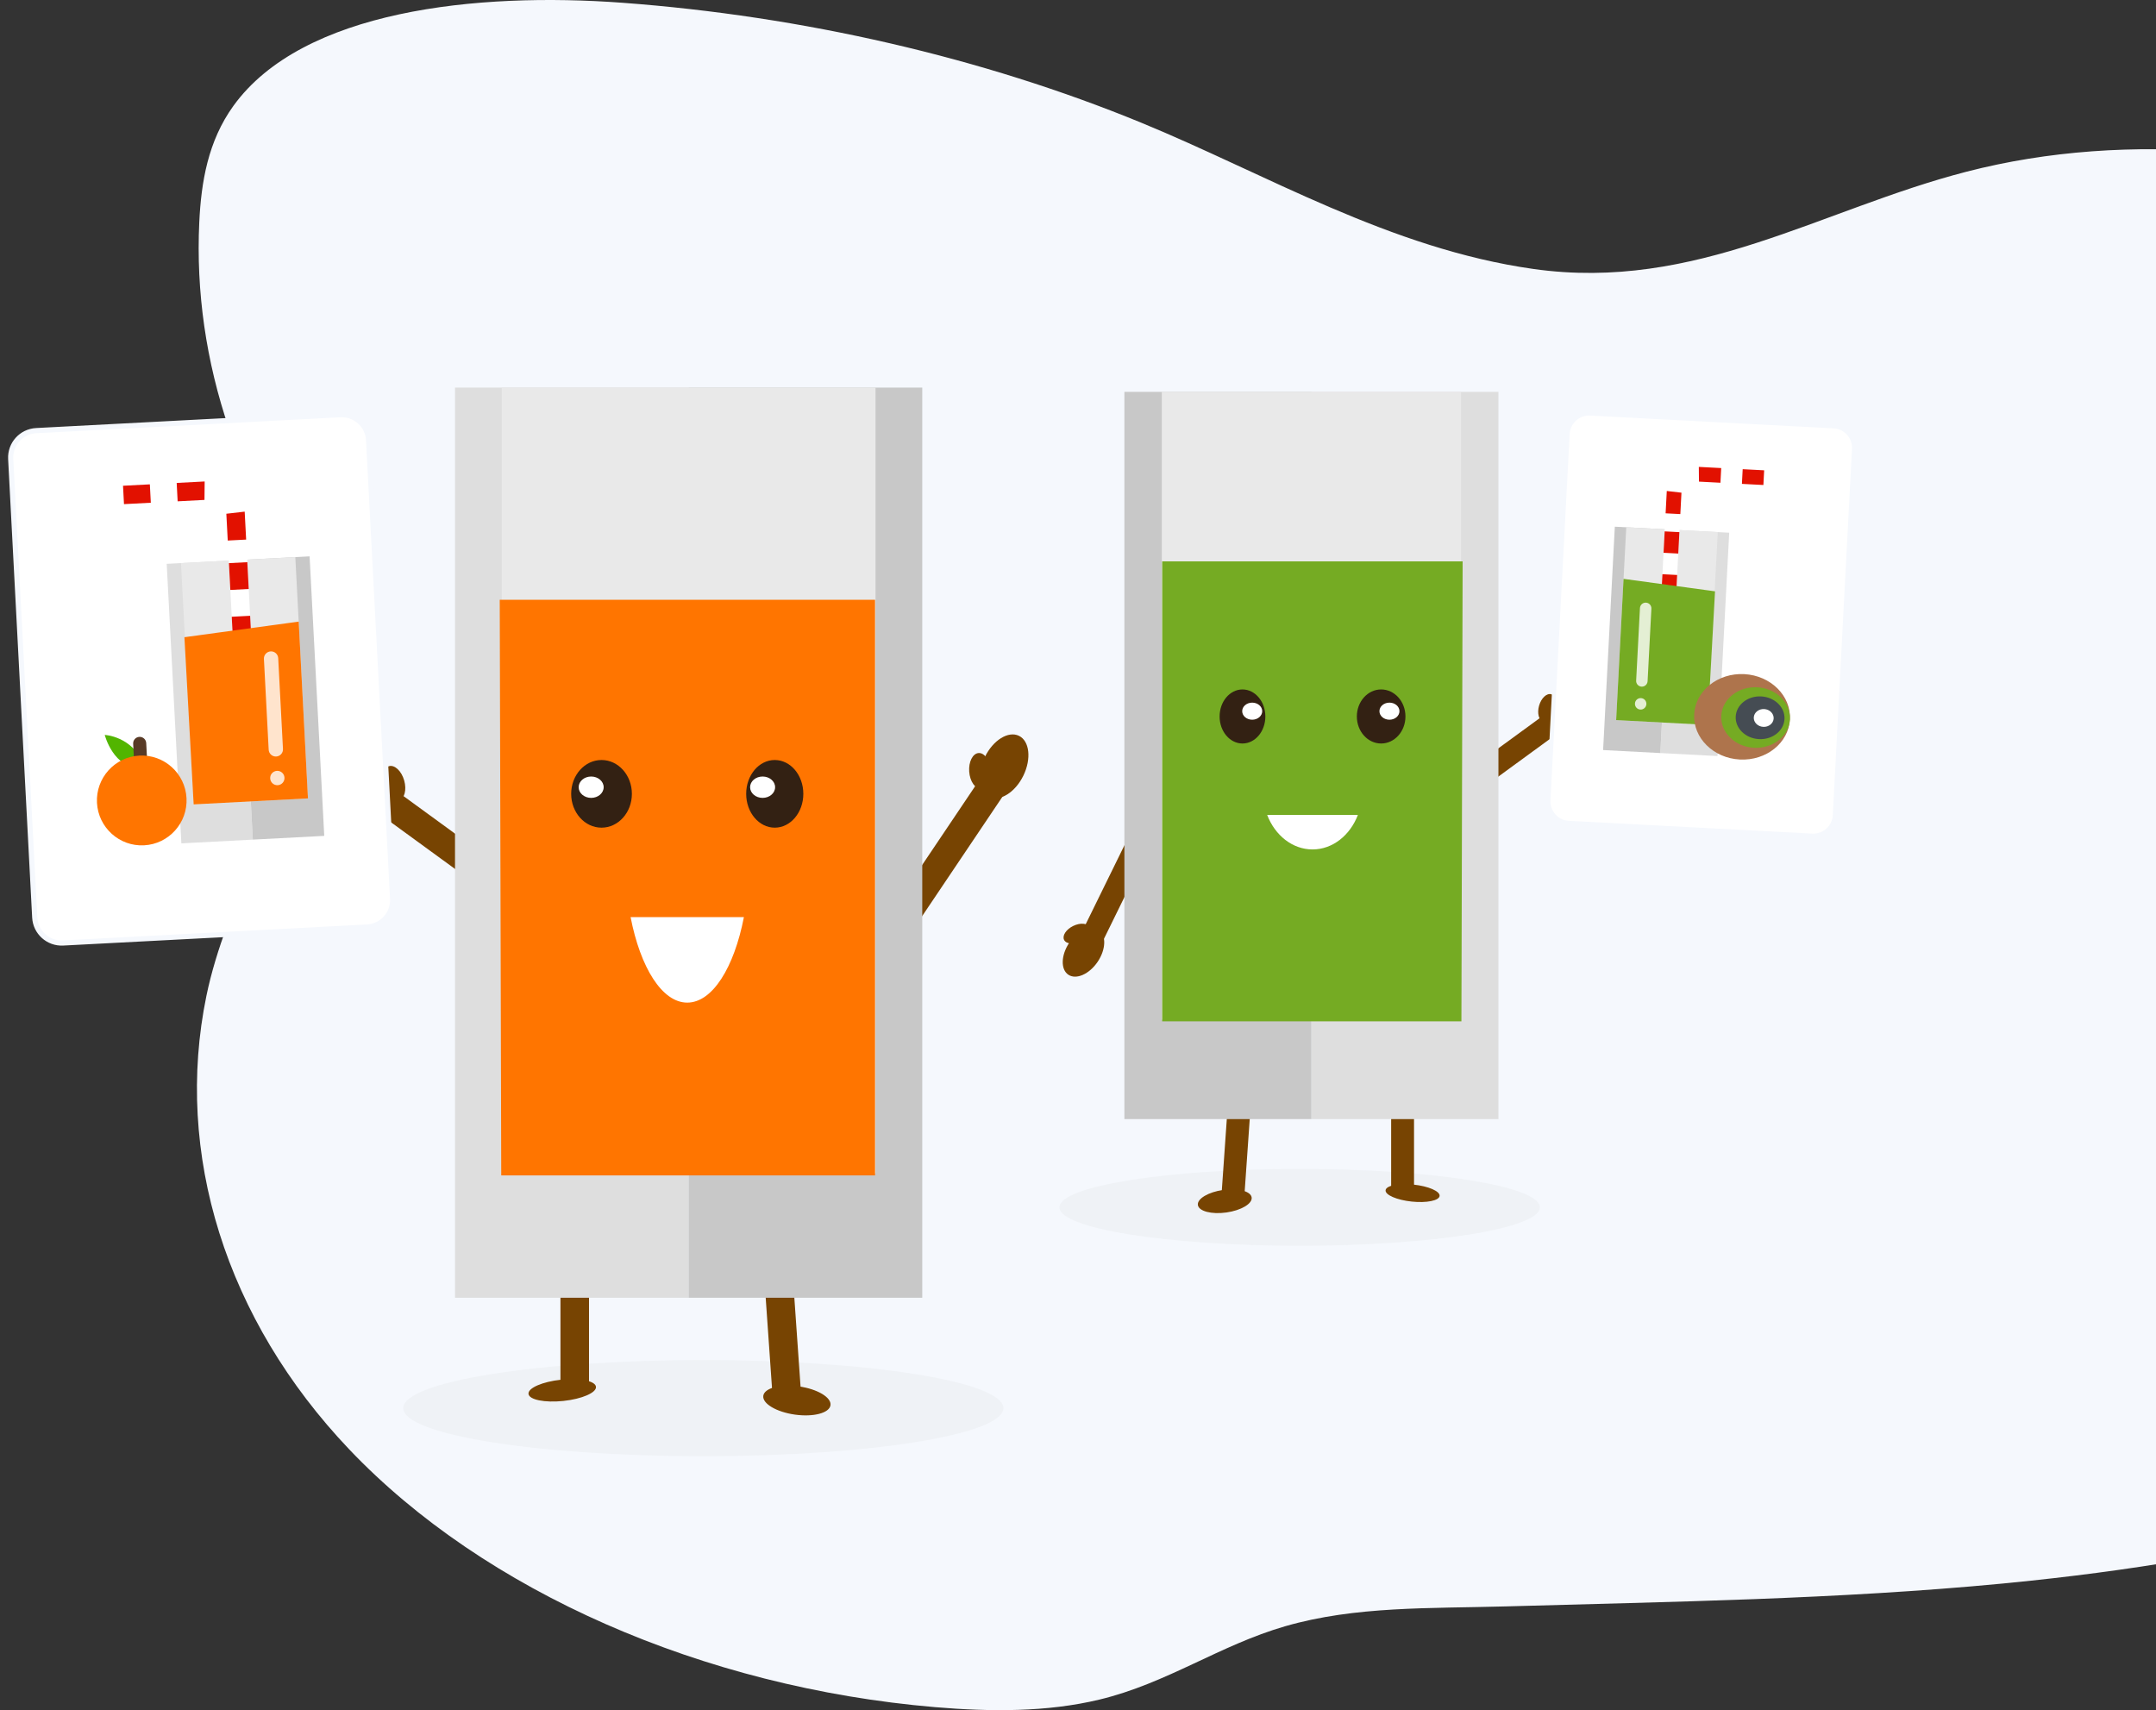 <?xml version="1.0" encoding="UTF-8" standalone="no"?><!DOCTYPE svg PUBLIC "-//W3C//DTD SVG 1.1//EN" "http://www.w3.org/Graphics/SVG/1.1/DTD/svg11.dtd"><svg width="100%" height="100%" viewBox="0 0 832 660" version="1.1" xmlns="http://www.w3.org/2000/svg" xmlns:xlink="http://www.w3.org/1999/xlink" xml:space="preserve" xmlns:serif="http://www.serif.com/" style="fill-rule:evenodd;clip-rule:evenodd;"><rect x="0" y="0" width="832" height="660" fill="#333333" stroke="none"/><path d="M581.088,619.958c-29.31,0.835 -58.044,-0.17 -85.106,7.648c-25.334,7.322 -45.567,22.018 -71.71,28.317c-20.292,4.887 -42.177,4.717 -63.37,2.923c-89.632,-7.584 -174.013,-44.704 -226.114,-99.468c-47.716,-50.157 -67.64,-114.338 -55.14,-175.017c7.58,-36.804 30.354,-71.127 35.815,-108.21c5.771,-39.204 -14.365,-73.383 -27.086,-110.664c-8.874,-25.997 -12.75,-52.933 -11.477,-79.737c0.736,-15.442 3.345,-31.27 13.167,-44.887c26.689,-36.984 93.98,-43.963 150.146,-39.795c69.521,5.16 138.88,21.109 200.044,46.224c48.294,19.83 96.126,48.697 151.55,56.52c62.497,8.824 110.836,-23.025 167.08,-37.551c126.55,-32.685 279.34,31.52 335.127,116.913c68.87,105.417 61.031,277.867 -67.877,356.1c-70.25,42.633 -160.772,62.784 -250.668,71.602c-0.948,0.094 -1.897,0.186 -2.845,0.278c-63.53,6.075 -127.608,6.982 -191.536,8.804Z" style="fill:#f5f8fd;"/><g><ellipse cx="501.539" cy="465.944" rx="92.697" ry="14.825" style="fill:#eff2f6;"/><g><g><path d="M536.846,406.661c0,-2.436 1.977,-4.413 4.413,-4.413l0.001,0c2.436,0 4.413,1.977 4.413,4.413l0,51.572c0,2.436 -1.977,4.414 -4.413,4.414l-0.001,0c-2.436,0 -4.413,-1.978 -4.413,-4.414l0,-51.572Z" style="fill:#774402;"/><path d="M545.465,457.173c-5.753,-0.605 -10.577,0.372 -10.768,2.181c-0.19,1.809 4.327,3.768 10.08,4.372c5.753,0.605 10.577,-0.372 10.768,-2.181c0.19,-1.809 -4.327,-3.768 -10.08,-4.372Z" style="fill:#774402;"/></g><g><path d="M483.698,411.517c0.17,-2.429 -1.665,-4.54 -4.095,-4.71l-0.001,0c-2.429,-0.17 -4.54,1.665 -4.71,4.095l-3.597,51.447c-0.17,2.43 1.664,4.54 4.094,4.71l0.001,0c2.43,0.17 4.54,-1.665 4.71,-4.094l3.598,-51.448Z" style="fill:#774402;"/><path d="M472.025,459.236c5.728,-0.805 10.651,0.492 10.989,2.893c0.337,2.402 -4.038,5.005 -9.766,5.81c-5.727,0.805 -10.651,-0.491 -10.988,-2.893c-0.338,-2.401 4.038,-5.005 9.765,-5.81Z" style="fill:#774402;"/></g></g><g><path d="M448.743,305.999c1.025,0.497 1.817,1.374 2.206,2.444c0.408,1.12 0.341,2.358 -0.183,3.428l-29.579,60.289c-1.065,2.171 -3.725,3.087 -5.901,2.031c-1.024,-0.496 -1.816,-1.374 -2.205,-2.443c-0.408,-1.12 -0.342,-2.359 0.183,-3.429l29.578,-60.288c1.066,-2.172 3.725,-3.087 5.902,-2.031l-0.001,-0.001Z" style="fill:#774402;fill-rule:nonzero;"/><path d="M412.645,363.803c3.23,-4.788 8.304,-7.022 11.324,-4.985c3.02,2.037 2.849,7.578 -0.381,12.366c-3.229,4.789 -8.303,7.023 -11.323,4.986c-3.02,-2.037 -2.85,-7.579 0.38,-12.367Z" style="fill:#774402;"/><path d="M414.145,357.352c2.737,-1.335 5.605,-1.091 6.402,0.544c0.798,1.634 -0.777,4.045 -3.513,5.379c-2.736,1.335 -5.605,1.091 -6.402,-0.543c-0.797,-1.635 0.777,-4.045 3.513,-5.38Z" style="fill:#774402;"/></g><g><path d="M549.368,315.316c0.667,0.923 1.668,1.55 2.79,1.748c1.173,0.207 2.381,-0.074 3.344,-0.776l54.236,-39.599c1.954,-1.426 2.394,-4.204 0.976,-6.164c-0.667,-0.922 -1.668,-1.549 -2.789,-1.747c-1.174,-0.207 -2.383,0.073 -3.345,0.776l-54.236,39.598c-1.954,1.426 -2.393,4.204 -0.976,6.164l0,0Z" style="fill:#774402;fill-rule:nonzero;"/><path d="M600.025,269.728c-4.155,4.013 -5.473,9.397 -2.943,12.018c2.53,2.62 7.958,1.49 12.113,-2.522c4.154,-4.013 5.473,-9.397 2.943,-12.018c-2.531,-2.62 -7.958,-1.49 -12.113,2.522Z" style="fill:#774402;"/><path d="M593.933,272.326c-0.839,2.926 -0.101,5.709 1.647,6.211c1.748,0.501 3.848,-1.468 4.687,-4.395c0.84,-2.926 0.102,-5.709 -1.647,-6.21c-1.748,-0.501 -3.848,1.468 -4.687,4.394Z" style="fill:#774402;"/></g><g><path d="M715.483,173.256c0.241,-4.586 -3.287,-8.504 -7.873,-8.744l-93.936,-4.923c-4.586,-0.241 -8.504,3.287 -8.744,7.873l-7.409,141.377c-0.24,4.585 3.287,8.503 7.873,8.744l93.936,4.923c4.586,0.24 8.504,-3.288 8.744,-7.873l7.409,-141.377Z" style="fill:#fff;stroke:#f5f8fd;stroke-width:1.6px;"/><g><path d="M667.298,205.583l-22.07,-1.157l-4.518,86.199l22.071,1.157l4.517,-86.199Z" style="fill:#dedede;fill-rule:nonzero;"/><path d="M645.229,204.427l-22.071,-1.157l-4.517,86.199l22.07,1.156l4.518,-86.198Z" style="fill:#c8c8c8;fill-rule:nonzero;"/><path d="M662.885,205.352l-35.313,-1.851l-3.9,74.411l35.313,1.851l3.9,-74.411Z" style="fill:#e9e9e9;fill-rule:nonzero;"/><path d="M641.096,229.868l2.097,-40.029c0.217,-4.131 4.209,-10.081 10.721,-9.739l26.877,1.408l-0.297,5.669l-26.936,-1.412c-1.953,-0.103 -4.575,2.335 -4.669,4.136l-2.11,40.265l-5.683,-0.298Z" style="fill:#fff;"/><path d="M641.096,229.868l5.682,0.298l0.433,-8.266l-5.682,-0.298l-0.433,8.266Zm0.866,-16.531l5.682,0.298l0.433,-8.266l-5.682,-0.298l-0.433,8.266Zm6.481,-14.935l-5.683,-0.297l0.452,-8.621l5.664,0.653l-0.433,8.265Zm15.772,-17.762l-0.297,5.668l-8.289,-0.435l-0.056,-5.686l8.642,0.453Zm7.991,6.102l8.289,0.435l0.297,-5.669l-8.289,-0.434l-0.297,5.668Z" style="fill:#e21100;"/><path d="M661.83,228.21l-35.301,-4.816l-2.857,54.517l35.313,1.851l2.845,-51.552Z" style="fill:#75ab23;fill-rule:nonzero;"/><g><path d="M673.117,260.167c10.196,0.535 18.087,8.352 17.611,17.446c-0.477,9.094 -9.142,16.044 -19.338,15.509c-10.197,-0.534 -18.088,-8.351 -17.611,-17.445c0.476,-9.094 9.141,-16.044 19.338,-15.51Z" style="fill:#ae744c;"/><path d="M678.094,265.247c7.31,0.383 12.971,5.924 12.634,12.366c-0.338,6.442 -6.547,11.361 -13.858,10.978c-7.31,-0.383 -12.971,-5.924 -12.634,-12.366c0.338,-6.442 6.547,-11.361 13.858,-10.978Z" style="fill:#75ab23;"/><path d="M679.656,268.771c5.195,0.273 9.219,4.185 8.981,8.732c-0.239,4.548 -4.65,8.018 -9.844,7.746c-5.195,-0.272 -9.219,-4.185 -8.98,-8.732c0.238,-4.547 4.649,-8.018 9.843,-7.746Z" style="fill:#454c53;"/><path d="M680.799,273.65c2.116,0.111 3.754,1.739 3.654,3.634c-0.099,1.895 -1.898,3.343 -4.014,3.233c-2.117,-0.111 -3.754,-1.74 -3.655,-3.635c0.099,-1.895 1.898,-3.343 4.015,-3.232Z" style="fill:#fff;"/></g><path d="M632.858,234.673c0.064,-1.219 1.104,-2.156 2.322,-2.092c1.219,0.064 2.156,1.105 2.092,2.323l-1.468,28.002c-0.064,1.218 -1.104,2.156 -2.322,2.092c-1.218,-0.064 -2.156,-1.105 -2.092,-2.323l1.468,-28.002Z" style="fill:#fff;fill-opacity:0.803;"/><path d="M630.927,271.51c0.064,-1.218 1.105,-2.155 2.323,-2.091c1.218,0.063 2.155,1.104 2.091,2.322l0,0.007c-0.064,1.218 -1.105,2.155 -2.323,2.092c-1.218,-0.064 -2.155,-1.105 -2.091,-2.323l0,-0.007Z" style="fill:#fff;fill-opacity:0.803;"/></g></g><rect x="506.075" y="151.232" width="72.17" height="280.666" style="fill:#dedede;fill-rule:nonzero;"/><rect x="433.905" y="151.232" width="72.17" height="280.666" style="fill:#c8c8c8;fill-rule:nonzero;"/><path d="M563.811,151.232l-115.471,0l0,242.283l115.472,0l-0.001,-242.283Z" style="fill:#e9e9e9;fill-rule:nonzero;"/><path d="M564.429,216.659l-115.94,0l0,177.515l115.472,0l0.468,-177.515Z" style="fill:#75ab23;fill-rule:nonzero;"/><path d="M524.005,314.522c-3.019,7.838 -9.711,13.3 -17.5,13.3c-7.79,0 -14.483,-5.462 -17.501,-13.301l35.001,0Z" style="fill:#fff;"/><path d="M479.473,266.076c4.874,0 8.826,4.671 8.826,10.432c0,5.762 -3.952,10.433 -8.826,10.433c-4.875,0 -8.827,-4.671 -8.827,-10.433c0,-5.761 3.952,-10.433 8.827,-10.433" style="fill:#332113;"/><path d="M483.226,271.169c2.133,0 3.862,1.475 3.862,3.295c0,1.82 -1.73,3.294 -3.862,3.294c-2.132,0 -3.861,-1.475 -3.861,-3.294c0,-1.82 1.729,-3.296 3.861,-3.296" style="fill:#fff;"/><path d="M532.984,266.076c5.18,0 9.378,4.671 9.378,10.432c0,5.762 -4.199,10.433 -9.378,10.433c-5.18,0 -9.378,-4.671 -9.378,-10.433c0,-5.761 4.199,-10.433 9.378,-10.433" style="fill:#332113;"/><path d="M536.186,271.169c2.133,0 3.862,1.475 3.862,3.295c0,1.82 -1.73,3.294 -3.862,3.294c-2.133,0 -3.862,-1.475 -3.862,-3.294c0,-1.82 1.73,-3.296 3.862,-3.296" style="fill:#fff;"/></g><g><ellipse cx="271.411" cy="543.446" rx="115.8" ry="18.554" style="fill:#eff2f6;"/><g><g><path d="M227.305,469.243c0,-3.043 -2.47,-5.513 -5.513,-5.513l-0.001,0c-3.043,0 -5.513,2.47 -5.513,5.513l0,64.564c0,3.043 2.47,5.513 5.513,5.513l0.001,0c3.043,0 5.513,-2.47 5.513,-5.513l0,-64.564Z" style="fill:#774402;"/><path d="M216.536,532.471c7.187,-0.756 13.215,0.468 13.453,2.731c0.238,2.263 -5.404,4.714 -12.591,5.469c-7.187,0.756 -13.215,-0.468 -13.453,-2.731c-0.238,-2.263 5.404,-4.714 12.591,-5.469Z" style="fill:#774402;"/></g><g><path d="M293.695,475.32c-0.212,-3.035 2.08,-5.672 5.115,-5.884l0.001,0c3.035,-0.212 5.672,2.08 5.884,5.115l4.504,64.407c0.212,3.035 -2.08,5.671 -5.115,5.884l-0.001,0c-3.036,0.212 -5.672,-2.08 -5.884,-5.115l-4.504,-64.407Z" style="fill:#774402;"/><path d="M308.286,535.054c-7.155,-1.006 -13.307,0.617 -13.73,3.622c-0.422,3.005 5.044,6.261 12.2,7.267c7.155,1.005 13.307,-0.618 13.73,-3.623c0.422,-3.004 -5.044,-6.261 -12.2,-7.266Z" style="fill:#774402;"/></g></g><g><path d="M339.983,367.305c1.18,0.798 2.626,1.107 4.029,0.859c1.469,-0.259 2.771,-1.105 3.603,-2.343l46.851,-69.675c1.687,-2.508 1.016,-5.959 -1.488,-7.653c-1.18,-0.798 -2.626,-1.107 -4.029,-0.859c-1.469,0.259 -2.77,1.105 -3.602,2.342l-46.851,69.675c-1.688,2.508 -1.017,5.96 1.488,7.654l-0.001,0Z" style="fill:#774402;fill-rule:nonzero;"/><path d="M380.072,292.122c-3.165,6.489 -2.411,13.378 1.684,15.375c4.094,1.997 9.988,-1.65 13.153,-8.139c3.165,-6.488 2.41,-13.378 -1.684,-15.375c-4.095,-1.997 -9.989,1.65 -13.153,8.139Z" style="fill:#774402;"/><path d="M374.013,297.783c0.265,3.794 2.323,6.745 4.593,6.586c2.27,-0.159 3.898,-3.368 3.633,-7.162c-0.266,-3.794 -2.324,-6.745 -4.594,-6.586c-2.27,0.158 -3.898,3.368 -3.632,7.162Z" style="fill:#774402;"/></g><g><path d="M211.725,354.869c-0.836,1.154 -2.089,1.939 -3.492,2.186c-1.469,0.259 -2.982,-0.091 -4.187,-0.97l-67.856,-49.449c-2.443,-1.78 -2.993,-5.252 -1.219,-7.7c0.836,-1.154 2.089,-1.939 3.492,-2.186c1.469,-0.259 2.981,0.091 4.186,0.969l67.856,49.449c2.443,1.78 2.994,5.253 1.219,7.701l0.001,0Z" style="fill:#774402;fill-rule:nonzero;"/><path d="M148.34,297.931c5.193,5.016 6.84,11.748 3.676,15.025c-3.165,3.277 -9.95,1.865 -15.143,-3.15c-5.194,-5.015 -6.841,-11.747 -3.676,-15.024c3.164,-3.277 9.95,-1.866 15.143,3.149Z" style="fill:#774402;"/><path d="M155.969,301.179c1.049,3.655 0.124,7.133 -2.063,7.76c-2.188,0.627 -4.815,-1.832 -5.863,-5.488c-1.048,-3.655 -0.124,-7.133 2.064,-7.76c2.187,-0.627 4.814,1.832 5.862,5.488Z" style="fill:#774402;"/></g><g><path d="M4.135,177.123c-0.3,-5.732 4.11,-10.63 9.842,-10.93l117.335,-6.15c5.732,-0.3 10.629,4.11 10.93,9.842l9.274,176.963c0.3,5.732 -4.11,10.63 -9.842,10.93l-117.335,6.149c-5.732,0.301 -10.629,-4.109 -10.93,-9.841l-9.274,-176.963Z" style="fill:#fff;stroke:#f5f8fd;stroke-width:2px;"/><g><path d="M64.333,217.601l27.571,-1.445l5.654,107.879l-27.571,1.445l-5.654,-107.879Z" style="fill:#dedede;fill-rule:nonzero;"/><path d="M91.905,216.156l27.571,-1.445l5.654,107.879l-27.571,1.445l-5.654,-107.879Z" style="fill:#c8c8c8;fill-rule:nonzero;"/><path d="M69.848,217.312l44.114,-2.312l4.881,93.126l-44.115,2.312l-4.88,-93.126Z" style="fill:#e9e9e9;fill-rule:nonzero;"/><path d="M97.071,247.996l-2.626,-50.097c-0.271,-5.172 -5.258,-12.616 -13.394,-12.19l-33.576,1.76l0.372,7.093l33.651,-1.764c2.44,-0.128 5.715,2.924 5.834,5.177l2.64,50.393l7.101,-0.372l-0.002,0Z" style="fill:#fff;"/><path d="M97.071,247.996l-7.101,0.372l-0.542,-10.344l7.101,-0.372l0.542,10.344Zm-1.085,-20.689l-7.1,0.372l-0.542,-10.344l7.1,-0.373l0.542,10.345Zm-8.098,-18.692l7.1,-0.372l-0.565,-10.787l-7.077,0.815l0.542,10.344Zm-19.704,-22.232l0.371,7.094l10.353,-0.543l0.073,-7.117l-10.797,0.566Zm-9.983,7.636l-10.354,0.543l-0.372,-7.093l10.354,-0.543l0.372,7.093Z" style="fill:#e21100;"/><path d="M71.168,245.918l44.099,-6.024l3.576,68.232l-44.115,2.312l-3.56,-64.52Z" style="fill:#ff7500;fill-rule:nonzero;"/><g><path d="M55.466,294.803c-4.681,-10.752 -15.045,-11.173 -15.045,-11.173c0,0 3.371,13.303 14.252,12.733c1.242,2.087 3.859,-1.294 0.793,-1.56Z" style="fill:#52b500;fill-rule:nonzero;"/><path d="M51.387,287.028c-0.073,-1.39 0.997,-2.578 2.387,-2.651c1.391,-0.073 2.579,0.997 2.652,2.387l0.416,7.945c0.073,1.391 -0.997,2.579 -2.387,2.652c-1.391,0.073 -2.579,-0.997 -2.652,-2.388l-0.416,-7.945Z" style="fill:#583a26;"/><path d="M53.793,291.609c-9.536,0.499 -16.871,8.662 -16.37,18.217c0.501,9.555 8.649,16.907 18.185,16.407c9.535,-0.5 16.87,-8.663 16.37,-18.218c-0.501,-9.554 -8.649,-16.906 -18.185,-16.406Z" style="fill:#ff7500;"/></g><path d="M107.362,254.005c-0.079,-1.521 -1.38,-2.692 -2.901,-2.612c-1.522,0.08 -2.693,1.38 -2.613,2.901l1.837,35.056c0.08,1.522 1.38,2.693 2.902,2.613c1.522,-0.08 2.692,-1.38 2.613,-2.902l-1.838,-35.056Z" style="fill:#fff;fill-opacity:0.803;"/><path d="M109.778,300.107c-0.079,-1.522 -1.38,-2.692 -2.901,-2.612c-1.522,0.079 -2.693,1.379 -2.613,2.901l0.001,0.018c0.08,1.522 1.38,2.693 2.902,2.613c1.521,-0.08 2.692,-1.38 2.612,-2.902l-0.001,-0.018Z" style="fill:#fff;fill-opacity:0.803;"/></g></g><rect x="175.587" y="149.58" width="90.158" height="351.257" style="fill:#dedede;fill-rule:nonzero;"/><rect x="265.745" y="149.58" width="90.158" height="351.257" style="fill:#c8c8c8;fill-rule:nonzero;"/><rect x="193.62" y="149.58" width="144.251" height="303.222" style="fill:#e9e9e9;fill-rule:nonzero;"/><path d="M192.847,231.462l144.837,0l0,222.163l-144.254,0l-0.583,-222.163Z" style="fill:#ff7500;fill-rule:nonzero;"/><path d="M243.347,353.94c3.77,19.448 12.131,33 21.862,33c9.73,0 18.092,-13.552 21.862,-33l-43.724,0Z" style="fill:#fff;"/><path d="M298.978,293.308c-6.09,0 -11.027,5.847 -11.027,13.057c0,7.212 4.937,13.056 11.027,13.056c6.09,0 11.026,-5.844 11.026,-13.056c0,-7.21 -4.937,-13.057 -11.026,-13.057" style="fill:#332113;"/><path d="M294.289,299.683c-2.664,0 -4.824,1.846 -4.824,4.123c0,2.277 2.16,4.123 4.824,4.123c2.664,0 4.824,-1.846 4.824,-4.123c0,-2.277 -2.16,-4.123 -4.824,-4.123" style="fill:#fff;"/><path d="M232.13,293.308c-6.47,0 -11.716,5.847 -11.716,13.057c0,7.212 5.245,13.056 11.715,13.056c6.47,0 11.716,-5.844 11.716,-13.056c0,-7.21 -5.246,-13.057 -11.716,-13.057" style="fill:#332113;"/><path d="M228.13,299.683c-2.665,0 -4.825,1.846 -4.825,4.123c0,2.277 2.16,4.123 4.824,4.123c2.664,0 4.824,-1.846 4.824,-4.123c0,-2.277 -2.16,-4.123 -4.824,-4.123" style="fill:#fff;"/></g></svg>